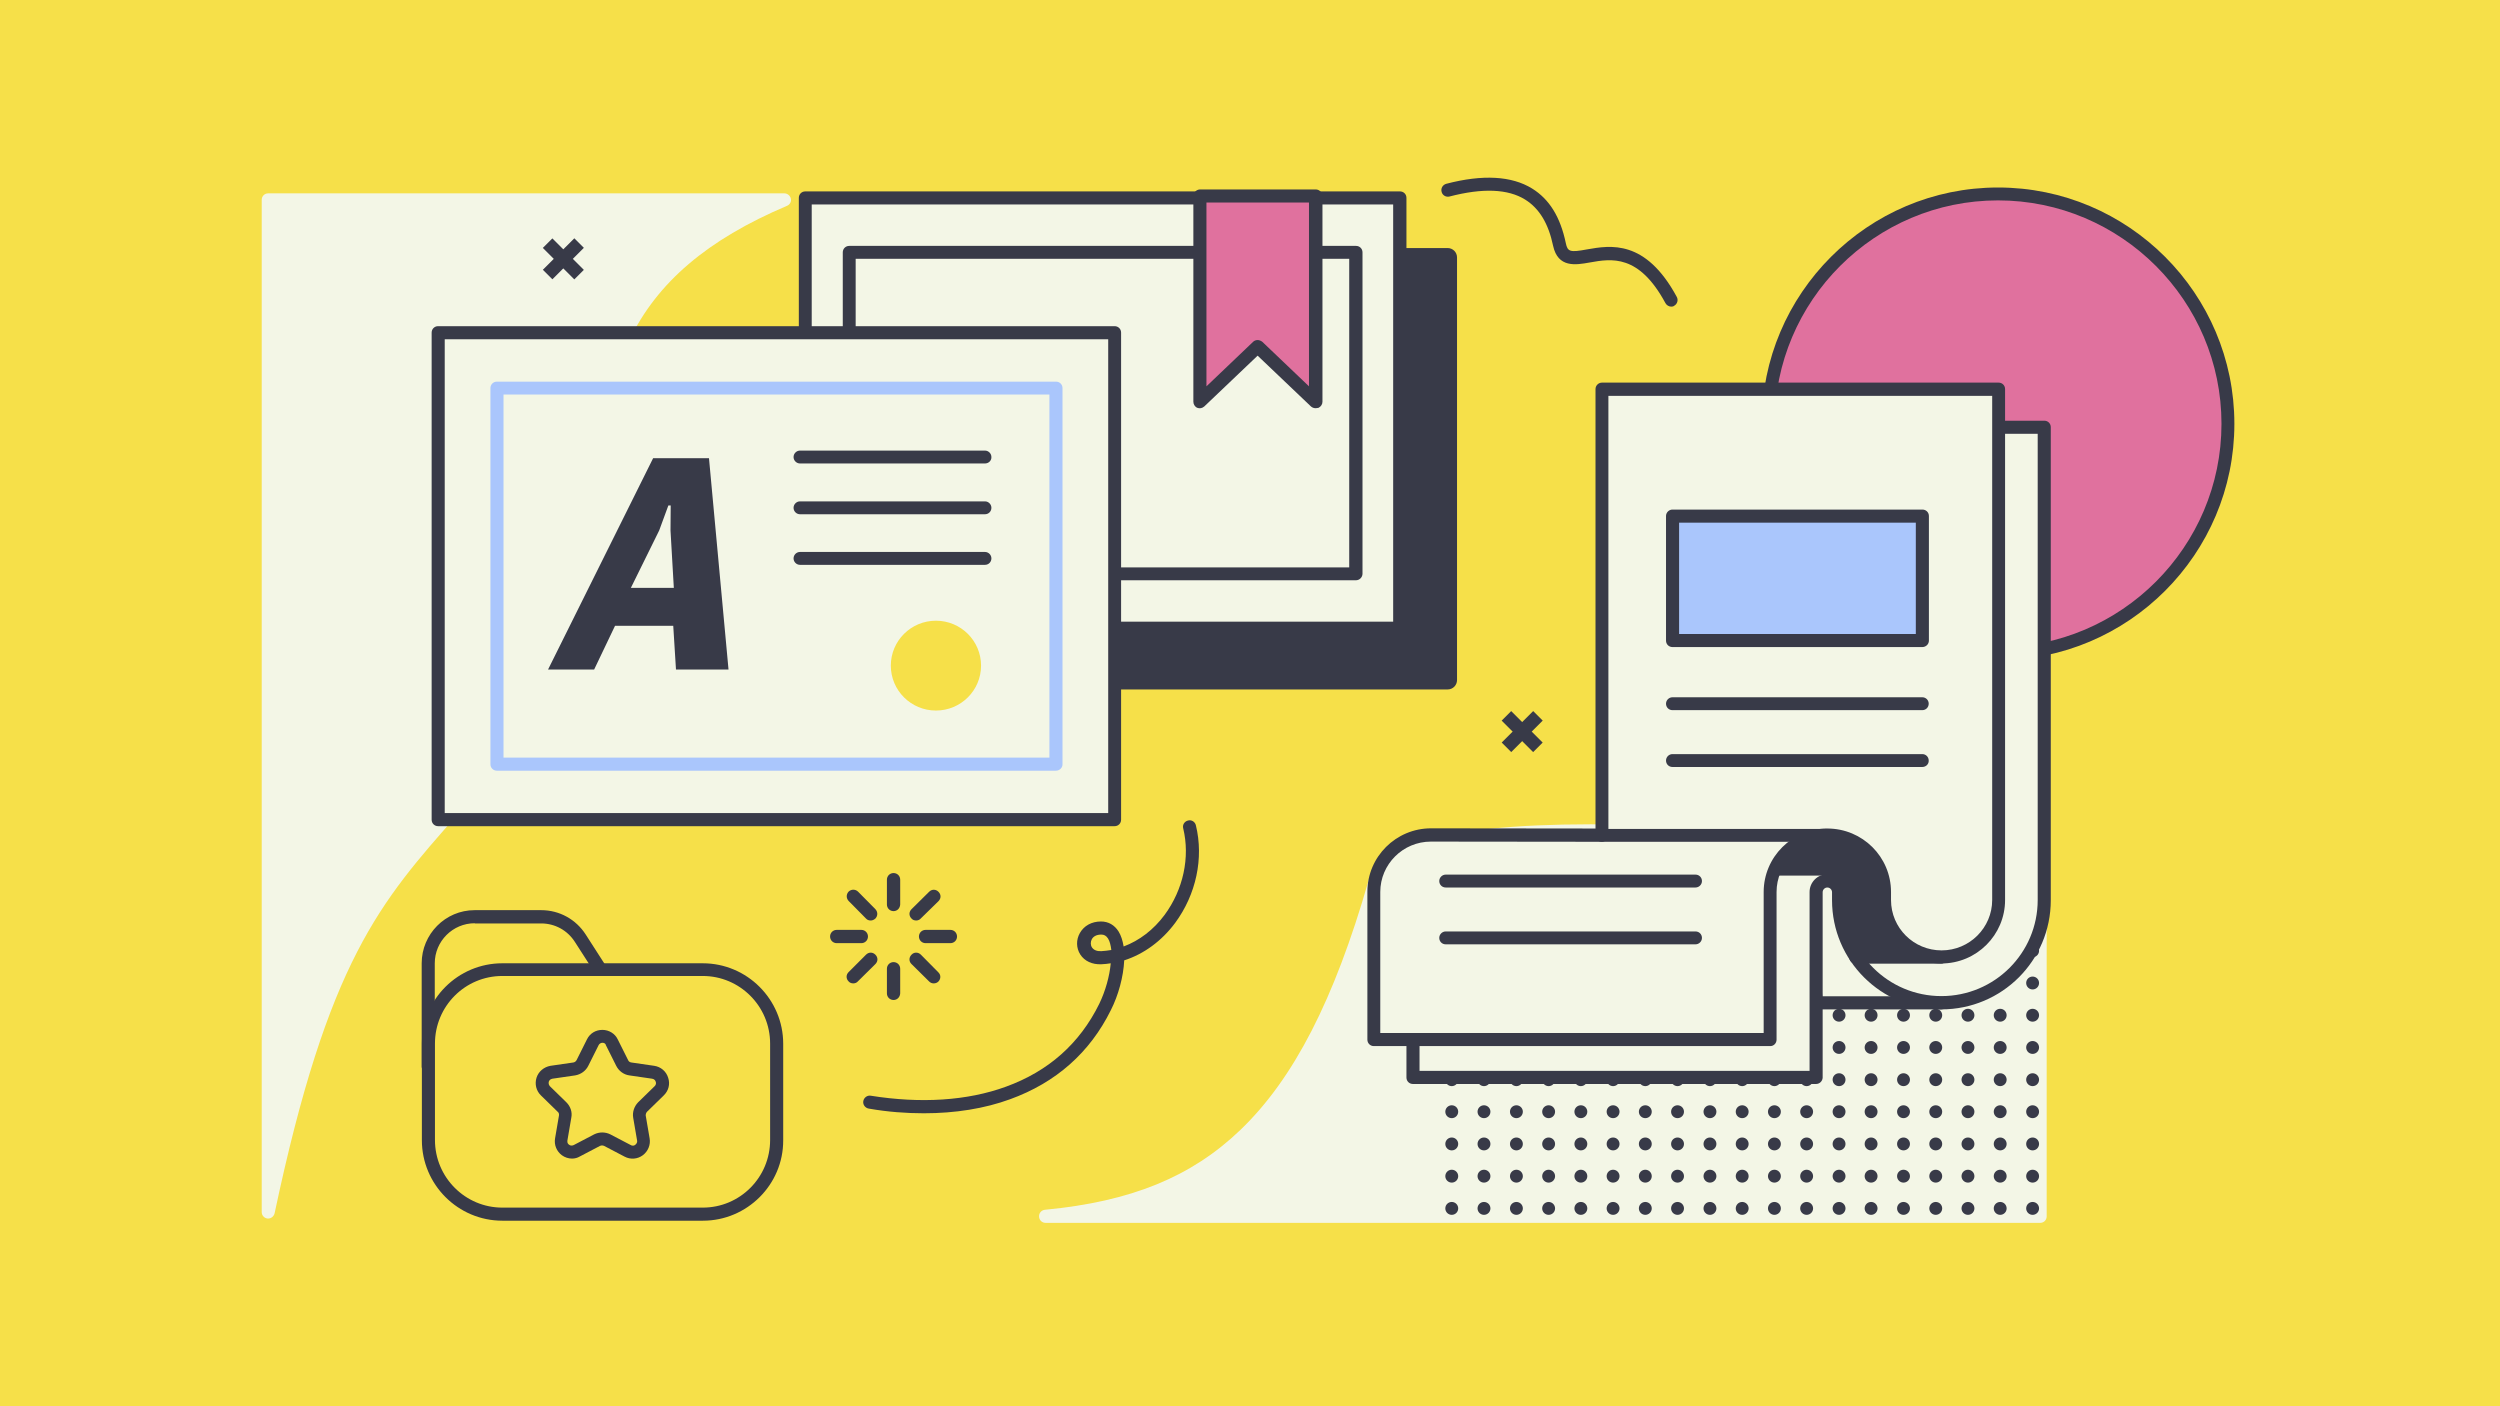 <?xml version="1.0" encoding="utf-8"?>
<!-- Generator: Adobe Illustrator 24.2.3, SVG Export Plug-In . SVG Version: 6.00 Build 0)  -->
<svg version="1.1" id="Calque_1" xmlns="http://www.w3.org/2000/svg" xmlns:xlink="http://www.w3.org/1999/xlink" x="0px" y="0px"
	 viewBox="0 0 1280 720" style="enable-background:new 0 0 1280 720;" xml:space="preserve">
<style type="text/css">
	.st0{fill:#F6E049;}
	.st1{fill:#F3F6E6;}
	.st2{fill:#383A48;}
	.st3{fill:#E0719E;}
	.st4{fill:#AAC6FC;}
</style>
<rect class="st0" width="1280" height="720"/>
<path class="st1" d="M404.9,101.7c-0.3-1.5-1.7-2.7-3.3-2.7H137.3c-1.9,0-3.3,1.5-3.3,3.3v518.3c0,1.7,1.3,3.1,3,3.3
	c0.1,0,0.3,0,0.3,0c1.5,0,2.9-1.1,3.3-2.7C168,491.8,194.5,462,234.5,416.8c12.1-13.7,25.8-29.2,41-49.2
	c25.7-33.9,28.2-72.5,30.6-109.8c1.9-29.7,3.7-57.7,16.2-83.8c14.2-29.4,39.8-51.3,80.6-68.6C404.4,104.8,405.3,103.2,404.9,101.7z"
	/>
<path class="st2" d="M524.8,127h216.4c2.6,0,4.8,2.1,4.8,4.8v216.4c0,2.6-2.1,4.8-4.8,4.8H524.8c-2.6,0-4.8-2.1-4.8-4.8V131.8
	C520,129.1,522.1,127,524.8,127z"/>
<g transform="translate(-0.0 -0.0)">
	<g transform="translate(-0.0 -0.0)">
		<rect x="412.3" y="101.3" class="st1" width="304.4" height="220.3"/>
		<path class="st2" d="M716.7,325H412.3c-1.8,0-3.3-1.4-3.3-3.3c0,0,0,0,0-0.1V101.3c0-1.8,1.4-3.3,3.3-3.3c0,0,0,0,0.1,0h304.4
			c1.8,0,3.3,1.4,3.3,3.3c0,0,0,0,0,0.1v220.3C720,323.5,718.6,325,716.7,325C716.7,325,716.7,325,716.7,325z M415.6,318.3h297.7
			V104.7H415.6V318.3z"/>
		<rect x="434.8" y="129.2" class="st1" width="259.4" height="164.6"/>
		<path class="st2" d="M694.2,297.1H434.8c-1.8,0-3.3-1.4-3.3-3.3c0,0,0,0,0-0.1V129.2c0-1.8,1.4-3.3,3.3-3.3c0,0,0,0,0.1,0h259.4
			c1.8,0,3.3,1.4,3.3,3.3c0,0,0,0,0,0.1v164.6C697.5,295.6,696.1,297.1,694.2,297.1C694.2,297.1,694.2,297.1,694.2,297.1z
			 M438.1,290.5h252.7V132.5H438.1L438.1,290.5z"/>
	</g>
	<polygon class="st3" points="673.6,205.6 643.9,177.4 614.3,205.6 614.3,100.4 673.6,100.4 	"/>
	<path class="st2" d="M673.6,209c-0.9,0-1.7-0.3-2.4-0.9l-27.3-26l-27.3,26c-1,0.9-2.4,1.2-3.6,0.7c-1.2-0.5-2-1.8-2-3.1V100.4
		c0-1.8,1.5-3.3,3.3-3.4c0,0,0,0,0.1,0h59.3c1.8,0,3.3,1.5,3.4,3.3c0,0,0,0,0,0.1v105.3c0,1.3-0.8,2.5-2,3.1
		C674.5,208.9,674,209,673.6,209z M643.9,174.1c0.9,0,1.7,0.4,2.4,0.9l23.9,22.8v-94.1h-52.5v94.1l23.9-22.8
		C642.2,174.4,643.1,174.1,643.9,174.1z"/>
</g>
<path class="st1" d="M1045.1,441c-0.8-0.1-82.4-12-164.8-16.8c-48.5-2.9-87.8-2.9-116.9,0.1c-38.2,3.9-58.7,12.7-62.8,26.9
	c-17.5,60.7-38.2,101.1-65.5,127.3c-25.1,24.1-56,36.7-100.1,40.9c-1.8,0.2-3.1,1.7-3,3.5s1.5,3.2,3.3,3.2h509.3
	c1.9,0,3.3-1.5,3.3-3.3V444.3C1048,442.6,1046.8,441.2,1045.1,441z"/>
<g>
	<ellipse class="st2" cx="1040.7" cy="470.3" rx="3.3" ry="3.3"/>
	<ellipse class="st2" cx="1040.7" cy="486.8" rx="3.3" ry="3.3"/>
	<ellipse class="st2" cx="1040.7" cy="503.3" rx="3.3" ry="3.3"/>
	<ellipse class="st2" cx="1040.7" cy="519.8" rx="3.3" ry="3.3"/>
	<ellipse class="st2" cx="1040.7" cy="536.3" rx="3.3" ry="3.3"/>
	<ellipse class="st2" cx="1040.7" cy="552.8" rx="3.3" ry="3.3"/>
	<ellipse class="st2" cx="1040.7" cy="569.2" rx="3.3" ry="3.3"/>
	<ellipse class="st2" cx="1040.7" cy="585.7" rx="3.3" ry="3.3"/>
	<ellipse class="st2" cx="1040.7" cy="602.2" rx="3.3" ry="3.3"/>
	<ellipse class="st2" cx="1040.7" cy="618.7" rx="3.3" ry="3.3"/>
	<ellipse class="st2" cx="1024.1" cy="470.3" rx="3.3" ry="3.3"/>
	<ellipse class="st2" cx="1024.1" cy="486.8" rx="3.3" ry="3.3"/>
	<ellipse class="st2" cx="1024.1" cy="503.3" rx="3.3" ry="3.3"/>
	<ellipse class="st2" cx="1024.1" cy="519.8" rx="3.3" ry="3.3"/>
	<ellipse class="st2" cx="1024.1" cy="536.3" rx="3.3" ry="3.3"/>
	<ellipse class="st2" cx="1024.1" cy="552.8" rx="3.3" ry="3.3"/>
	<ellipse class="st2" cx="1024.1" cy="569.2" rx="3.3" ry="3.3"/>
	<ellipse class="st2" cx="1024.1" cy="585.7" rx="3.3" ry="3.3"/>
	<ellipse class="st2" cx="1024.1" cy="602.2" rx="3.3" ry="3.3"/>
	<ellipse class="st2" cx="1024.1" cy="618.7" rx="3.3" ry="3.3"/>
	<ellipse class="st2" cx="1007.6" cy="470.3" rx="3.3" ry="3.3"/>
	<ellipse class="st2" cx="1007.6" cy="486.8" rx="3.3" ry="3.3"/>
	<ellipse class="st2" cx="1007.6" cy="503.3" rx="3.3" ry="3.3"/>
	<ellipse class="st2" cx="1007.6" cy="519.8" rx="3.3" ry="3.3"/>
	<ellipse class="st2" cx="1007.6" cy="536.3" rx="3.3" ry="3.3"/>
	<ellipse class="st2" cx="1007.6" cy="552.8" rx="3.3" ry="3.3"/>
	<ellipse class="st2" cx="1007.6" cy="569.2" rx="3.3" ry="3.3"/>
	<ellipse class="st2" cx="1007.6" cy="585.7" rx="3.3" ry="3.3"/>
	<ellipse class="st2" cx="1007.6" cy="602.2" rx="3.3" ry="3.3"/>
	<ellipse class="st2" cx="1007.6" cy="618.7" rx="3.3" ry="3.3"/>
	<ellipse class="st2" cx="991.1" cy="470.3" rx="3.3" ry="3.3"/>
	<ellipse class="st2" cx="991.1" cy="486.8" rx="3.3" ry="3.3"/>
	<ellipse class="st2" cx="991.1" cy="503.3" rx="3.3" ry="3.3"/>
	<ellipse class="st2" cx="991.1" cy="519.8" rx="3.3" ry="3.3"/>
	<ellipse class="st2" cx="991.1" cy="536.3" rx="3.3" ry="3.3"/>
	<ellipse class="st2" cx="991.1" cy="552.8" rx="3.3" ry="3.3"/>
	<ellipse class="st2" cx="991.1" cy="569.2" rx="3.3" ry="3.3"/>
	<ellipse class="st2" cx="991.1" cy="585.7" rx="3.3" ry="3.3"/>
	<ellipse class="st2" cx="991.1" cy="602.2" rx="3.3" ry="3.3"/>
	<ellipse class="st2" cx="991.1" cy="618.7" rx="3.3" ry="3.3"/>
	<ellipse class="st2" cx="974.6" cy="470.3" rx="3.3" ry="3.3"/>
	<ellipse class="st2" cx="974.6" cy="486.8" rx="3.3" ry="3.3"/>
	<ellipse class="st2" cx="974.6" cy="503.3" rx="3.3" ry="3.3"/>
	<ellipse class="st2" cx="974.6" cy="519.8" rx="3.3" ry="3.3"/>
	<ellipse class="st2" cx="974.6" cy="536.3" rx="3.3" ry="3.3"/>
	<ellipse class="st2" cx="974.6" cy="552.8" rx="3.3" ry="3.3"/>
	<ellipse class="st2" cx="974.6" cy="569.2" rx="3.3" ry="3.3"/>
	<ellipse class="st2" cx="974.6" cy="585.7" rx="3.3" ry="3.3"/>
	<ellipse class="st2" cx="974.6" cy="602.2" rx="3.3" ry="3.3"/>
	<ellipse class="st2" cx="974.6" cy="618.7" rx="3.3" ry="3.3"/>
	<ellipse class="st2" cx="958" cy="470.3" rx="3.3" ry="3.3"/>
	<ellipse class="st2" cx="958" cy="486.8" rx="3.3" ry="3.3"/>
	<ellipse class="st2" cx="958" cy="503.3" rx="3.3" ry="3.3"/>
	<ellipse class="st2" cx="958" cy="519.8" rx="3.3" ry="3.3"/>
	<ellipse class="st2" cx="958" cy="536.3" rx="3.3" ry="3.3"/>
	<ellipse class="st2" cx="958" cy="552.8" rx="3.3" ry="3.3"/>
	<ellipse class="st2" cx="958" cy="569.2" rx="3.3" ry="3.3"/>
	<ellipse class="st2" cx="958" cy="585.7" rx="3.3" ry="3.3"/>
	<ellipse class="st2" cx="958" cy="602.2" rx="3.3" ry="3.3"/>
	<ellipse class="st2" cx="958" cy="618.7" rx="3.3" ry="3.3"/>
	<ellipse class="st2" cx="941.6" cy="470.3" rx="3.3" ry="3.3"/>
	<ellipse class="st2" cx="941.6" cy="486.8" rx="3.3" ry="3.3"/>
	<ellipse class="st2" cx="941.6" cy="503.3" rx="3.3" ry="3.3"/>
	<ellipse class="st2" cx="941.6" cy="519.8" rx="3.3" ry="3.3"/>
	<ellipse class="st2" cx="941.6" cy="536.3" rx="3.3" ry="3.3"/>
	<ellipse class="st2" cx="941.6" cy="552.8" rx="3.3" ry="3.3"/>
	<ellipse class="st2" cx="941.6" cy="569.2" rx="3.3" ry="3.3"/>
	<ellipse class="st2" cx="941.6" cy="585.7" rx="3.3" ry="3.3"/>
	<ellipse class="st2" cx="941.6" cy="602.2" rx="3.3" ry="3.3"/>
	<ellipse class="st2" cx="941.6" cy="618.7" rx="3.3" ry="3.3"/>
	<ellipse class="st2" cx="925" cy="470.3" rx="3.3" ry="3.3"/>
	<ellipse class="st2" cx="925" cy="486.8" rx="3.3" ry="3.3"/>
	<ellipse class="st2" cx="925" cy="503.3" rx="3.3" ry="3.3"/>
	<ellipse class="st2" cx="925" cy="519.8" rx="3.3" ry="3.3"/>
	<ellipse class="st2" cx="925" cy="536.3" rx="3.3" ry="3.3"/>
	<ellipse class="st2" cx="925" cy="552.8" rx="3.3" ry="3.3"/>
	<ellipse class="st2" cx="925" cy="569.2" rx="3.3" ry="3.3"/>
	<ellipse class="st2" cx="925" cy="585.7" rx="3.3" ry="3.3"/>
	<ellipse class="st2" cx="925" cy="602.2" rx="3.3" ry="3.3"/>
	<ellipse class="st2" cx="925" cy="618.7" rx="3.3" ry="3.3"/>
	<ellipse class="st2" cx="908.5" cy="470.3" rx="3.3" ry="3.3"/>
	<ellipse class="st2" cx="908.5" cy="486.8" rx="3.3" ry="3.3"/>
	<ellipse class="st2" cx="908.5" cy="503.3" rx="3.3" ry="3.3"/>
	<ellipse class="st2" cx="908.5" cy="519.8" rx="3.3" ry="3.3"/>
	<ellipse class="st2" cx="908.5" cy="536.3" rx="3.3" ry="3.3"/>
	<ellipse class="st2" cx="908.5" cy="552.8" rx="3.3" ry="3.3"/>
	<ellipse class="st2" cx="908.5" cy="569.2" rx="3.3" ry="3.3"/>
	<ellipse class="st2" cx="908.5" cy="585.7" rx="3.3" ry="3.3"/>
	<ellipse class="st2" cx="908.5" cy="602.2" rx="3.3" ry="3.3"/>
	<ellipse class="st2" cx="908.5" cy="618.7" rx="3.3" ry="3.3"/>
	<ellipse class="st2" cx="892" cy="470.3" rx="3.3" ry="3.3"/>
	<ellipse class="st2" cx="892" cy="486.8" rx="3.3" ry="3.3"/>
	<ellipse class="st2" cx="892" cy="503.3" rx="3.3" ry="3.3"/>
	<ellipse class="st2" cx="892" cy="519.8" rx="3.3" ry="3.3"/>
	<ellipse class="st2" cx="892" cy="536.3" rx="3.3" ry="3.3"/>
	<ellipse class="st2" cx="892" cy="552.8" rx="3.3" ry="3.3"/>
	<ellipse class="st2" cx="892" cy="569.2" rx="3.3" ry="3.3"/>
	<ellipse class="st2" cx="892" cy="585.7" rx="3.3" ry="3.3"/>
	<ellipse class="st2" cx="892" cy="602.2" rx="3.3" ry="3.3"/>
	<ellipse class="st2" cx="892" cy="618.7" rx="3.3" ry="3.3"/>
	<ellipse class="st2" cx="875.5" cy="470.3" rx="3.3" ry="3.3"/>
	<ellipse class="st2" cx="875.5" cy="486.8" rx="3.3" ry="3.3"/>
	<ellipse class="st2" cx="875.5" cy="503.3" rx="3.3" ry="3.3"/>
	<ellipse class="st2" cx="875.5" cy="519.8" rx="3.3" ry="3.3"/>
	<ellipse class="st2" cx="875.5" cy="536.3" rx="3.3" ry="3.3"/>
	<ellipse class="st2" cx="875.5" cy="552.8" rx="3.3" ry="3.3"/>
	<ellipse class="st2" cx="875.5" cy="569.2" rx="3.3" ry="3.3"/>
	<ellipse class="st2" cx="875.5" cy="585.7" rx="3.3" ry="3.3"/>
	<ellipse class="st2" cx="875.5" cy="602.2" rx="3.3" ry="3.3"/>
	<ellipse class="st2" cx="875.5" cy="618.7" rx="3.3" ry="3.3"/>
	<ellipse class="st2" cx="858.9" cy="470.3" rx="3.3" ry="3.3"/>
	<ellipse class="st2" cx="858.9" cy="486.8" rx="3.3" ry="3.3"/>
	<ellipse class="st2" cx="858.9" cy="503.3" rx="3.3" ry="3.3"/>
	<ellipse class="st2" cx="858.9" cy="519.8" rx="3.3" ry="3.3"/>
	<ellipse class="st2" cx="858.9" cy="536.3" rx="3.3" ry="3.3"/>
	<ellipse class="st2" cx="858.9" cy="552.8" rx="3.3" ry="3.3"/>
	<ellipse class="st2" cx="858.9" cy="569.2" rx="3.3" ry="3.3"/>
	<ellipse class="st2" cx="858.9" cy="585.7" rx="3.3" ry="3.3"/>
	<ellipse class="st2" cx="858.9" cy="602.2" rx="3.3" ry="3.3"/>
	<ellipse class="st2" cx="858.9" cy="618.7" rx="3.3" ry="3.3"/>
	<ellipse class="st2" cx="842.4" cy="470.3" rx="3.3" ry="3.3"/>
	<ellipse class="st2" cx="842.4" cy="486.8" rx="3.3" ry="3.3"/>
	<ellipse class="st2" cx="842.4" cy="503.3" rx="3.3" ry="3.3"/>
	<ellipse class="st2" cx="842.4" cy="519.8" rx="3.3" ry="3.3"/>
	<ellipse class="st2" cx="842.4" cy="536.3" rx="3.3" ry="3.3"/>
	<ellipse class="st2" cx="842.4" cy="552.8" rx="3.3" ry="3.3"/>
	<ellipse class="st2" cx="842.4" cy="569.2" rx="3.3" ry="3.3"/>
	<ellipse class="st2" cx="842.4" cy="585.7" rx="3.3" ry="3.3"/>
	<ellipse class="st2" cx="842.4" cy="602.2" rx="3.3" ry="3.3"/>
	<ellipse class="st2" cx="842.4" cy="618.7" rx="3.3" ry="3.3"/>
	<ellipse class="st2" cx="825.9" cy="470.3" rx="3.3" ry="3.3"/>
	<ellipse class="st2" cx="825.9" cy="486.8" rx="3.3" ry="3.3"/>
	<ellipse class="st2" cx="825.9" cy="503.3" rx="3.3" ry="3.3"/>
	<ellipse class="st2" cx="825.9" cy="519.8" rx="3.3" ry="3.3"/>
	<ellipse class="st2" cx="825.9" cy="536.3" rx="3.3" ry="3.3"/>
	<ellipse class="st2" cx="825.9" cy="552.8" rx="3.3" ry="3.3"/>
	<ellipse class="st2" cx="825.9" cy="569.2" rx="3.3" ry="3.3"/>
	<ellipse class="st2" cx="825.9" cy="585.7" rx="3.3" ry="3.3"/>
	<ellipse class="st2" cx="825.9" cy="602.2" rx="3.3" ry="3.3"/>
	<ellipse class="st2" cx="825.9" cy="618.7" rx="3.3" ry="3.3"/>
	<ellipse class="st2" cx="809.4" cy="470.3" rx="3.3" ry="3.3"/>
	<ellipse class="st2" cx="809.4" cy="486.8" rx="3.3" ry="3.3"/>
	<ellipse class="st2" cx="809.4" cy="503.3" rx="3.3" ry="3.3"/>
	<ellipse class="st2" cx="809.4" cy="519.8" rx="3.3" ry="3.3"/>
	<ellipse class="st2" cx="809.4" cy="536.3" rx="3.3" ry="3.3"/>
	<ellipse class="st2" cx="809.4" cy="552.8" rx="3.3" ry="3.3"/>
	<ellipse class="st2" cx="809.4" cy="569.2" rx="3.3" ry="3.3"/>
	<ellipse class="st2" cx="809.4" cy="585.7" rx="3.3" ry="3.3"/>
	<ellipse class="st2" cx="809.4" cy="602.2" rx="3.3" ry="3.3"/>
	<ellipse class="st2" cx="809.4" cy="618.7" rx="3.3" ry="3.3"/>
	<ellipse class="st2" cx="792.9" cy="470.3" rx="3.3" ry="3.3"/>
	<ellipse class="st2" cx="792.9" cy="486.8" rx="3.3" ry="3.3"/>
	<ellipse class="st2" cx="792.9" cy="503.3" rx="3.3" ry="3.3"/>
	<ellipse class="st2" cx="792.9" cy="519.8" rx="3.3" ry="3.3"/>
	<ellipse class="st2" cx="792.9" cy="536.3" rx="3.3" ry="3.3"/>
	<ellipse class="st2" cx="792.9" cy="552.8" rx="3.3" ry="3.3"/>
	<ellipse class="st2" cx="792.9" cy="569.2" rx="3.3" ry="3.3"/>
	<ellipse class="st2" cx="792.9" cy="585.7" rx="3.3" ry="3.3"/>
	<ellipse class="st2" cx="792.9" cy="602.2" rx="3.3" ry="3.3"/>
	<ellipse class="st2" cx="792.9" cy="618.7" rx="3.3" ry="3.3"/>
	<ellipse class="st2" cx="776.4" cy="470.3" rx="3.3" ry="3.3"/>
	<ellipse class="st2" cx="776.4" cy="486.8" rx="3.3" ry="3.3"/>
	<ellipse class="st2" cx="776.4" cy="503.3" rx="3.3" ry="3.3"/>
	<ellipse class="st2" cx="776.4" cy="519.8" rx="3.3" ry="3.3"/>
	<ellipse class="st2" cx="776.4" cy="536.3" rx="3.3" ry="3.3"/>
	<ellipse class="st2" cx="776.4" cy="552.8" rx="3.3" ry="3.3"/>
	<ellipse class="st2" cx="776.4" cy="569.2" rx="3.3" ry="3.3"/>
	<ellipse class="st2" cx="776.4" cy="585.7" rx="3.3" ry="3.3"/>
	<ellipse class="st2" cx="776.4" cy="602.2" rx="3.3" ry="3.3"/>
	<ellipse class="st2" cx="776.4" cy="618.7" rx="3.3" ry="3.3"/>
	<ellipse class="st2" cx="759.8" cy="470.3" rx="3.3" ry="3.3"/>
	<ellipse class="st2" cx="759.8" cy="486.8" rx="3.3" ry="3.3"/>
	<ellipse class="st2" cx="759.8" cy="503.3" rx="3.3" ry="3.3"/>
	<ellipse class="st2" cx="759.8" cy="519.8" rx="3.3" ry="3.3"/>
	<ellipse class="st2" cx="759.8" cy="536.3" rx="3.3" ry="3.3"/>
	<ellipse class="st2" cx="759.8" cy="552.8" rx="3.3" ry="3.3"/>
	<ellipse class="st2" cx="759.8" cy="569.2" rx="3.3" ry="3.3"/>
	<ellipse class="st2" cx="759.8" cy="585.7" rx="3.3" ry="3.3"/>
	<ellipse class="st2" cx="759.8" cy="602.2" rx="3.3" ry="3.3"/>
	<ellipse class="st2" cx="759.8" cy="618.7" rx="3.3" ry="3.3"/>
	<ellipse class="st2" cx="743.3" cy="470.3" rx="3.3" ry="3.3"/>
	<ellipse class="st2" cx="743.3" cy="486.8" rx="3.3" ry="3.3"/>
	<ellipse class="st2" cx="743.3" cy="503.3" rx="3.3" ry="3.3"/>
	<ellipse class="st2" cx="743.3" cy="519.8" rx="3.3" ry="3.3"/>
	<ellipse class="st2" cx="743.3" cy="536.3" rx="3.3" ry="3.3"/>
	<ellipse class="st2" cx="743.3" cy="552.8" rx="3.3" ry="3.3"/>
	<ellipse class="st2" cx="743.3" cy="569.2" rx="3.3" ry="3.3"/>
	<ellipse class="st2" cx="743.3" cy="585.7" rx="3.3" ry="3.3"/>
	<ellipse class="st2" cx="743.3" cy="602.2" rx="3.3" ry="3.3"/>
	<ellipse class="st2" cx="743.3" cy="618.7" rx="3.3" ry="3.3"/>
</g>
<g>
	<circle class="st3" cx="1023" cy="217" r="117.7"/>
	<path class="st2" d="M1023,338c-66.7,0-121-54.3-121-121s54.3-121,121-121s121,54.3,121,121S1089.7,338,1023,338z M1023,102.6
		c-63,0-114.4,51.3-114.4,114.4S960,331.4,1023,331.4S1137.4,280,1137.4,217S1086,102.6,1023,102.6z"/>
</g>
<g>
	<g transform="translate(-0.0 -0.0)">
		<polygon class="st1" points="993.9,513.4 929.8,513.4 925.2,448 948,444.4 		"/>
		<path class="st2" d="M993.9,516.8h-64.1c-1.8,0-3.2-1.4-3.3-3.1l-4.6-65.4c-0.1-1.7,1.1-3.3,2.8-3.5l22.8-3.5
			c1.3-0.2,2.6,0.4,3.3,1.5l45.9,69c0.7,1,0.7,2.3,0.1,3.4C996.3,516.1,995.1,516.8,993.9,516.8z M933,510.1h54.7l-41.3-62
			l-17.6,2.7L933,510.1z"/>
		<path class="st1" d="M1046.6,218.8v242.1c0,29-23.6,52.6-52.7,52.6c-29.1,0-52.7-23.5-52.7-52.6l0,0v-4.1c0-3.2-2.6-5.8-5.8-5.8
			c-3.2,0-5.8,2.6-5.8,5.8v94.9H723.4v-36l159.5-59c0-29,23.6-52.5,52.7-52.5c29.1,0,52.6,23.5,52.6,52.5v4.1c0,3.2,2.6,5.8,5.8,5.8
			c3.2,0,5.8-2.6,5.8-5.8V218.8H1046.6z"/>
		<path class="st2" d="M929.8,555H723.4c-1.8,0-3.3-1.4-3.3-3.3c0,0,0,0,0-0.1v-36c0-1.4,0.9-2.7,2.2-3.1l157.3-58.2
			c1.3-30.8,27.4-54.8,58.3-53.5c30,1.2,53.7,25.9,53.7,55.9v4.1c0,1.3,1.1,2.4,2.4,2.4c1.3,0,2.4-1.1,2.4-2.4V218.7
			c0-1.8,1.5-3.3,3.3-3.3c0,0,0,0,0.1,0h46.9c1.8,0,3.3,1.4,3.3,3.3c0,0,0,0,0,0.1v242.1c0,30.9-25,55.9-56,55.9
			c-30.9,0-56-25-56-55.9v-4.1c0-1.3-1.1-2.4-2.4-2.4c-1.3,0-2.4,1.1-2.4,2.4v95C933.1,553.5,931.7,555,929.8,555
			C929.8,555,929.8,555,929.8,555z M726.8,548.3h199.7v-91.6c0-5,4.1-9.1,9.1-9.1c5,0,9.1,4.1,9.1,9.1v4.1
			c0,27.2,22.1,49.2,49.3,49.2s49.3-22,49.3-49.2V222.1h-40.2v238.7c0,5-4.1,9.1-9.1,9.1c-5,0-9.1-4.1-9.1-9.1l0,0v-4.1
			c0-27.2-22.1-49.2-49.3-49.2c-27.2,0-49.3,22-49.3,49.2c0,1.4-0.9,2.7-2.2,3.1L726.8,518V548.3z"/>
		<polyline class="st2" points="935.6,444.9 906.9,444.9 902.6,446.9 915.3,415.5 963.6,415.5 993.9,490 950.2,490 		"/>
		<path class="st2" d="M993.9,493.4h-43.8c-1.9,0-3.3-1.5-3.3-3.3c0-1.8,1.5-3.3,3.3-3.3h38.8l-27.7-67.9h-43.7l-9.2,22.8h27.2
			c1.9,0,3.3,1.5,3.3,3.3c0,1.8-1.5,3.3-3.3,3.3h-27.9l-3.7,1.7c-1.7,0.7-3.7-0.1-4.4-1.8c-0.4-0.8-0.4-1.7,0-2.6l12.7-31.4
			c0.5-1.3,1.7-2.1,3.1-2.1h48.2c1.4,0,2.6,0.8,3.1,2.1l30.4,74.6c0.4,1,0.3,2.2-0.3,3.1C996,492.8,995,493.4,993.9,493.4z"/>
		<path class="st1" d="M820.1,427.7V199.3h203v261.5c0,16.1-13.1,29.1-29.2,29.2c0,0,0,0,0,0l0,0c-16.1,0-29.2-13-29.2-29.1
			c0,0,0,0,0,0v-4.1c0-16.1-13.1-29.1-29.2-29.2c0,0,0,0,0,0l0,0c-16.1,0-29.2,13-29.2,29.1c0,0,0,0,0,0v75.6h-203v-75.6
			c0-16.1,13.1-29.1,29.2-29.2c0,0,0,0,0,0l0,0L820.1,427.7z"/>
		<path class="st2" d="M906.4,535.6h-203c-1.8,0-3.3-1.4-3.3-3.3c0,0,0,0,0-0.1v-75.6c0-17.9,14.6-32.5,32.6-32.5l84.2,0.1v-225
			c0-1.8,1.5-3.3,3.3-3.3c0,0,0,0,0.1,0h203c1.8,0,3.3,1.4,3.3,3.3c0,0,0,0,0,0.1v261.5c0,17.9-14.6,32.5-32.6,32.5
			c-18,0-32.6-14.5-32.6-32.5v-4.1c0-14.3-11.6-25.8-25.9-25.8c-14.3,0-25.9,11.6-25.9,25.8v75.6c0,1.8-1.4,3.3-3.2,3.3
			C906.4,535.6,906.4,535.6,906.4,535.6z M706.7,528.9H903v-72.2c0-17.9,14.6-32.5,32.6-32.5c18,0,32.6,14.5,32.6,32.5v4.1
			c0,14.3,11.6,25.8,25.9,25.8c14.3,0,25.9-11.6,25.9-25.8l0,0V202.7H823.5v225c0,0.9-0.4,1.7-1,2.3c-0.6,0.6-1.5,1-2.3,1l0,0
			l-87.6-0.1c-14.3,0-25.9,11.6-25.9,25.8L706.7,528.9L706.7,528.9z"/>
		<path class="st2" d="M935.6,431H820.1c-1.9,0-3.3-1.5-3.3-3.3s1.5-3.3,3.3-3.3h115.4c1.8,0,3.3,1.4,3.3,3.3c0,0,0,0,0,0.1
			C938.9,429.5,937.4,431,935.6,431z"/>
		<rect x="856.3" y="264.3" class="st4" width="127.9" height="63.7"/>
		<path class="st2" d="M984.2,331.3H856.3c-1.8,0-3.3-1.4-3.3-3.3c0,0,0,0,0-0.1v-63.7c0-1.8,1.5-3.3,3.3-3.3c0,0,0,0,0.1,0h127.9
			c1.8,0,3.3,1.4,3.3,3.3c0,0,0,0,0,0.1V328C987.6,329.8,986.1,331.3,984.2,331.3C984.3,331.3,984.2,331.3,984.2,331.3z
			 M859.7,324.6h121.2v-57H859.7V324.6z"/>
		<path class="st2" d="M984.2,363.6H856.3c-1.9,0-3.3-1.5-3.3-3.3s1.5-3.3,3.3-3.3h127.9c1.9,0,3.3,1.5,3.3,3.3
			S986.1,363.6,984.2,363.6z"/>
		<path class="st2" d="M984.2,392.7H856.3c-1.9,0-3.3-1.5-3.3-3.3c0-1.8,1.5-3.3,3.3-3.3h127.9c1.9,0,3.3,1.5,3.3,3.3
			C987.6,391.2,986.1,392.7,984.2,392.7z"/>
		<path class="st2" d="M868.1,454.4H740.2c-1.9,0-3.3-1.5-3.3-3.3s1.5-3.3,3.3-3.3h127.9c1.9,0,3.3,1.5,3.3,3.3
			S869.9,454.4,868.1,454.4z"/>
		<path class="st2" d="M868.1,483.5H740.2c-1.9,0-3.3-1.5-3.3-3.3s1.5-3.3,3.3-3.3h127.9c1.9,0,3.3,1.5,3.3,3.3
			S869.9,483.5,868.1,483.5z"/>
	</g>
	
		<rect x="277.1" y="129" transform="matrix(0.707 -0.707 0.707 0.707 -9.176 242.83)" class="st2" width="22.8" height="6.9"/>
	
		<rect x="285" y="121.1" transform="matrix(0.707 -0.707 0.707 0.707 -9.184 242.809)" class="st2" width="6.9" height="22.8"/>
</g>
<g>
	<g>
		
			<rect x="776" y="363.1" transform="matrix(0.707 -0.707 0.707 0.707 -36.493 660.878)" class="st2" width="6.9" height="22.8"/>
		
			<rect x="768.1" y="371" transform="matrix(0.707 -0.707 0.707 0.707 -36.473 660.937)" class="st2" width="22.8" height="6.9"/>
	</g>
	<path class="st2" d="M457.5,466.5c-1.9,0-3.4-1.5-3.4-3.4v-12.7c0-1.9,1.5-3.4,3.4-3.4s3.4,1.5,3.4,3.4v12.7
		C460.8,465,459.4,466.5,457.5,466.5z"/>
	<path class="st2" d="M457.5,512c-1.9,0-3.4-1.5-3.4-3.4V496c0-1.9,1.5-3.4,3.4-3.4s3.4,1.5,3.4,3.4v12.6
		C460.8,510.5,459.4,512,457.5,512z"/>
	<path class="st2" d="M441,482.9h-12.6c-1.9,0-3.4-1.5-3.4-3.4s1.5-3.4,3.4-3.4H441c1.9,0,3.4,1.5,3.4,3.4S442.9,482.9,441,482.9z"
		/>
	<path class="st2" d="M486.6,482.9h-12.7c-1.9,0-3.4-1.5-3.4-3.4s1.5-3.4,3.4-3.4h12.7c1.9,0,3.4,1.5,3.4,3.4
		S488.5,482.9,486.6,482.9z"/>
	<path class="st2" d="M445.8,471.3c-0.9,0-1.8-0.3-2.4-1l-8.9-9c-1.3-1.4-1.3-3.4,0-4.8c1.4-1.3,3.4-1.3,4.8,0l8.9,9
		c1.3,1.4,1.3,3.4,0,4.8C447.5,470.9,446.7,471.3,445.8,471.3z"/>
	<path class="st2" d="M478.1,503.5c-0.9,0-1.7-0.3-2.4-1l-9-8.9c-1.4-1.3-1.4-3.4,0-4.8c1.3-1.4,3.4-1.4,4.8,0l8.9,9
		c1.4,1.3,1.4,3.4,0,4.8C479.9,503.1,479,503.5,478.1,503.5z"/>
	<path class="st2" d="M436.9,503.5c-0.9,0-1.8-0.3-2.4-1c-1.4-1.4-1.4-3.4,0-4.8l8.9-8.9c1.4-1.4,3.4-1.4,4.8,0s1.4,3.4,0,4.8
		l-9,8.9C438.7,503.1,437.8,503.5,436.9,503.5z"/>
	<path class="st2" d="M469.1,471.3c-0.9,0-1.8-0.3-2.4-1c-1.4-1.4-1.4-3.4,0-4.8l9-8.9c1.4-1.4,3.4-1.4,4.8,0s1.4,3.4,0,4.8
		l-9.1,8.9C470.9,470.9,470,471.3,469.1,471.3z"/>
</g>
<g transform="translate(-0.0 -0.0)">
	<rect x="224.3" y="170.3" class="st1" width="346.3" height="249.3"/>
	<path class="st2" d="M570.7,423H224.3c-1.8,0-3.3-1.4-3.3-3.3c0,0,0,0,0-0.1V170.3c0-1.8,1.4-3.3,3.3-3.3c0,0,0,0,0.1,0h346.3
		c1.8,0,3.3,1.4,3.3,3.3c0,0,0,0,0,0.1v249.3C574,421.5,572.6,423,570.7,423C570.7,423,570.7,423,570.7,423z M227.7,416.3h339.7
		V173.7H227.7V416.3z"/>
	<rect x="254.4" y="198.7" class="st1" width="286.2" height="192.6"/>
	<path class="st4" d="M540.6,394.6H254.4c-1.8,0-3.3-1.4-3.3-3.3c0,0,0,0,0-0.1V198.7c0-1.8,1.4-3.3,3.3-3.3c0,0,0,0,0.1,0h286.2
		c1.8,0,3.3,1.4,3.3,3.3c0,0,0,0,0,0.1v192.6C544,393.1,542.5,394.6,540.6,394.6C540.7,394.6,540.7,394.6,540.6,394.6z M257.8,387.9
		h279.5V202H257.8V387.9z"/>
	<path class="st2" d="M346.1,342.8l-1.4-22.4h-29.8l-10.7,22.4h-23.6l53.8-108.2H363l10,108.2H346.1z M337.5,271.6L323,301h22
		l-1.7-29.4l0.1-12.8h-1.2L337.5,271.6z"/>
	<path class="st2" d="M504.3,237.3h-94.7c-1.8,0-3.3-1.5-3.3-3.3c0-1.8,1.5-3.3,3.3-3.3h94.7c1.8,0,3.3,1.5,3.3,3.3
		C507.7,235.8,506.2,237.3,504.3,237.3z"/>
	<path class="st2" d="M504.3,263.3h-94.7c-1.8,0-3.3-1.5-3.3-3.3s1.5-3.3,3.3-3.3h94.7c1.8,0,3.3,1.5,3.3,3.3
		S506.2,263.3,504.3,263.3z"/>
	<path class="st2" d="M504.3,289.2h-94.7c-1.8,0-3.3-1.5-3.3-3.3s1.5-3.3,3.3-3.3h94.7c1.8,0,3.3,1.5,3.3,3.3
		S506.2,289.2,504.3,289.2z"/>
	<ellipse class="st0" cx="479.2" cy="340.8" rx="23.1" ry="23"/>
</g>
<path class="st2" d="M473,570c-9.1,0-18.5-0.7-28.2-2.4c-1.8-0.3-3.1-2-2.8-3.8c0.3-1.8,2-3.1,3.8-2.8c25.6,4.1,49.5,2.6,69.2-4.6
	c21.8-7.9,37.8-22.1,47.8-42.4c3.2-6.6,5.3-14.2,5.9-20.8c-1.5,0.3-3.2,0.4-4.8,0.5c-4.7,0.2-8.6-1.6-10.8-5
	c-2.1-3.3-2.2-7.5-0.2-11c2.1-3.7,6-5.9,10.8-5.9c3.8,0,6.9,1.8,9,5.1c1.3,2.1,2.1,4.7,2.6,7.7c8-3,15.3-8.5,21-16.2
	c9.5-12.9,13.1-29.4,9.5-44.3c-0.5-1.8,0.7-3.6,2.5-4c1.8-0.5,3.6,0.7,4,2.5c4.1,16.8,0.1,35.4-10.6,49.9
	c-6.9,9.3-16.1,16-26.1,19.2c-0.4,8.4-3,17.9-6.8,25.4c-10.8,21.9-28.2,37.2-51.6,45.7C504.1,567.6,489,570,473,570z M563.9,478.5
	c-2.4,0-4.1,0.9-4.9,2.4c-0.7,1.3-0.7,3,0.1,4.2c0.9,1.3,2.5,2,4.7,1.9c1.7-0.1,3.4-0.3,5.2-0.6c-0.3-2.4-0.8-4.5-1.7-5.9
	C566.4,479.1,565.3,478.5,563.9,478.5z"/>
<path class="st2" d="M855.7,157c-1.2,0-2.4-0.7-3-1.8c-13.6-25.2-27.6-22.8-38.8-20.8c-7.2,1.3-16.2,2.8-18.7-8.5
	c-2.4-11.5-7.1-19.2-14.3-23.7c-8.8-5.5-21.8-6-38.7-1.6c-1.8,0.5-3.7-0.6-4.1-2.4c-0.5-1.8,0.6-3.6,2.4-4.1
	c18.7-4.9,33.5-4,43.9,2.4c8.9,5.5,14.5,14.6,17.3,28c0.9,4.4,2.2,4.8,10.8,3.2c12-2.1,30-5.3,46,24.3c0.9,1.6,0.3,3.7-1.4,4.6
	C856.8,156.9,856.2,157,855.7,157z"/>
<g>
	<path class="st0" d="M219.3,546.1v-52.9c0-13.1,10.7-23.8,23.8-23.8h34.1c8.1,0,15.7,4.1,20,10.9l27.7,43.1L219.3,546.1z"/>
	<path class="st2" d="M219.3,549.4c-0.7,0-1.5-0.3-2.1-0.7c-0.8-0.7-1.3-1.6-1.3-2.6v-52.9c0-14.9,12.1-27.2,27.1-27.2h34.1
		c9.3,0,17.8,4.7,22.8,12.5l27.7,43.1c0.6,0.9,0.7,2.1,0.3,3.1s-1.3,1.7-2.4,2l-105.5,22.7C219.8,549.4,219.5,549.4,219.3,549.4z
		 M243.1,472.7c-11.3,0-20.5,9.2-20.5,20.5v48.8l96.8-20.8l-25.1-39c-3.8-5.9-10.2-9.4-17.2-9.4H243.1z"/>
	<path class="st0" d="M359.9,621.7H257.2c-20.9,0-37.9-16.9-37.9-37.9v-49.4c0-21,16.9-37.9,37.9-37.9h102.6
		c20.9,0,37.9,16.9,37.9,37.9v49.4C397.7,604.6,380.7,621.7,359.9,621.7z"/>
	<path class="st2" d="M359.9,625H257.2c-22.7,0-41.2-18.5-41.2-41.2v-49.4c0-22.8,18.5-41.2,41.2-41.2h102.6
		c22.7,0,41.2,18.5,41.2,41.2v49.4C401.1,606.5,382.5,625,359.9,625z M257.2,499.7c-19.1,0-34.5,15.5-34.5,34.6v49.4
		c0,19.1,15.5,34.6,34.5,34.6h102.6c19.1,0,34.5-15.5,34.5-34.6v-49.4c0-19.1-15.5-34.6-34.5-34.6H257.2L257.2,499.7z"/>
	<path class="st2" d="M292.9,593.2c-1.8,0-3.7-0.6-5.2-1.7c-2.7-2-4.1-5.3-3.5-8.7l2-11.7c0.1-0.7-0.1-1.5-0.7-1.9l-8.5-8.3
		c-2.5-2.4-3.3-5.9-2.3-9.1c1-3.2,3.8-5.5,7.1-6.1l11.7-1.7c0.7-0.1,1.3-0.5,1.7-1.2l5.3-10.6c1.5-3.1,4.5-4.9,7.9-4.9
		c3.4,0,6.5,1.9,7.9,4.9l0,0l5.3,10.6c0.3,0.7,0.9,1.1,1.7,1.2l11.7,1.7c3.3,0.5,6.1,2.8,7.1,6.1c1.1,3.3,0.2,6.7-2.3,9.1l-8.5,8.3
		c-0.5,0.5-0.7,1.3-0.7,1.9l2,11.7c0.6,3.3-0.8,6.7-3.5,8.7c-2.7,2-6.3,2.3-9.3,0.7l-10.5-5.5c-0.7-0.3-1.4-0.3-2.1,0l-10.5,5.5
		C295.7,592.8,294.3,593.2,292.9,593.2z M308.5,533.9c-0.4,0-1.4,0.1-2,1.2l-5.3,10.6c-1.3,2.6-3.8,4.4-6.7,4.9l-11.7,1.7
		c-1.2,0.2-1.7,1.1-1.8,1.5c-0.1,0.3-0.3,1.4,0.5,2.3l8.5,8.3c2.1,2.1,3.1,5,2.5,7.9l-2,11.7c-0.2,1.2,0.5,1.9,0.9,2.1
		c0.3,0.3,1.2,0.7,2.3,0.2l10.5-5.5c2.6-1.3,5.7-1.3,8.3,0l10.5,5.5c1.1,0.6,2,0.1,2.3-0.2c0.3-0.3,1.1-0.9,0.9-2.1l-2-11.7
		c-0.5-2.9,0.5-5.8,2.5-7.9l8.5-8.3c0.9-0.9,0.7-1.9,0.5-2.3c-0.1-0.4-0.5-1.3-1.8-1.5l-11.7-1.7c-2.9-0.4-5.4-2.3-6.7-4.9
		l-5.3-10.6C310,534.1,309,533.9,308.5,533.9z"/>
</g>
</svg>
